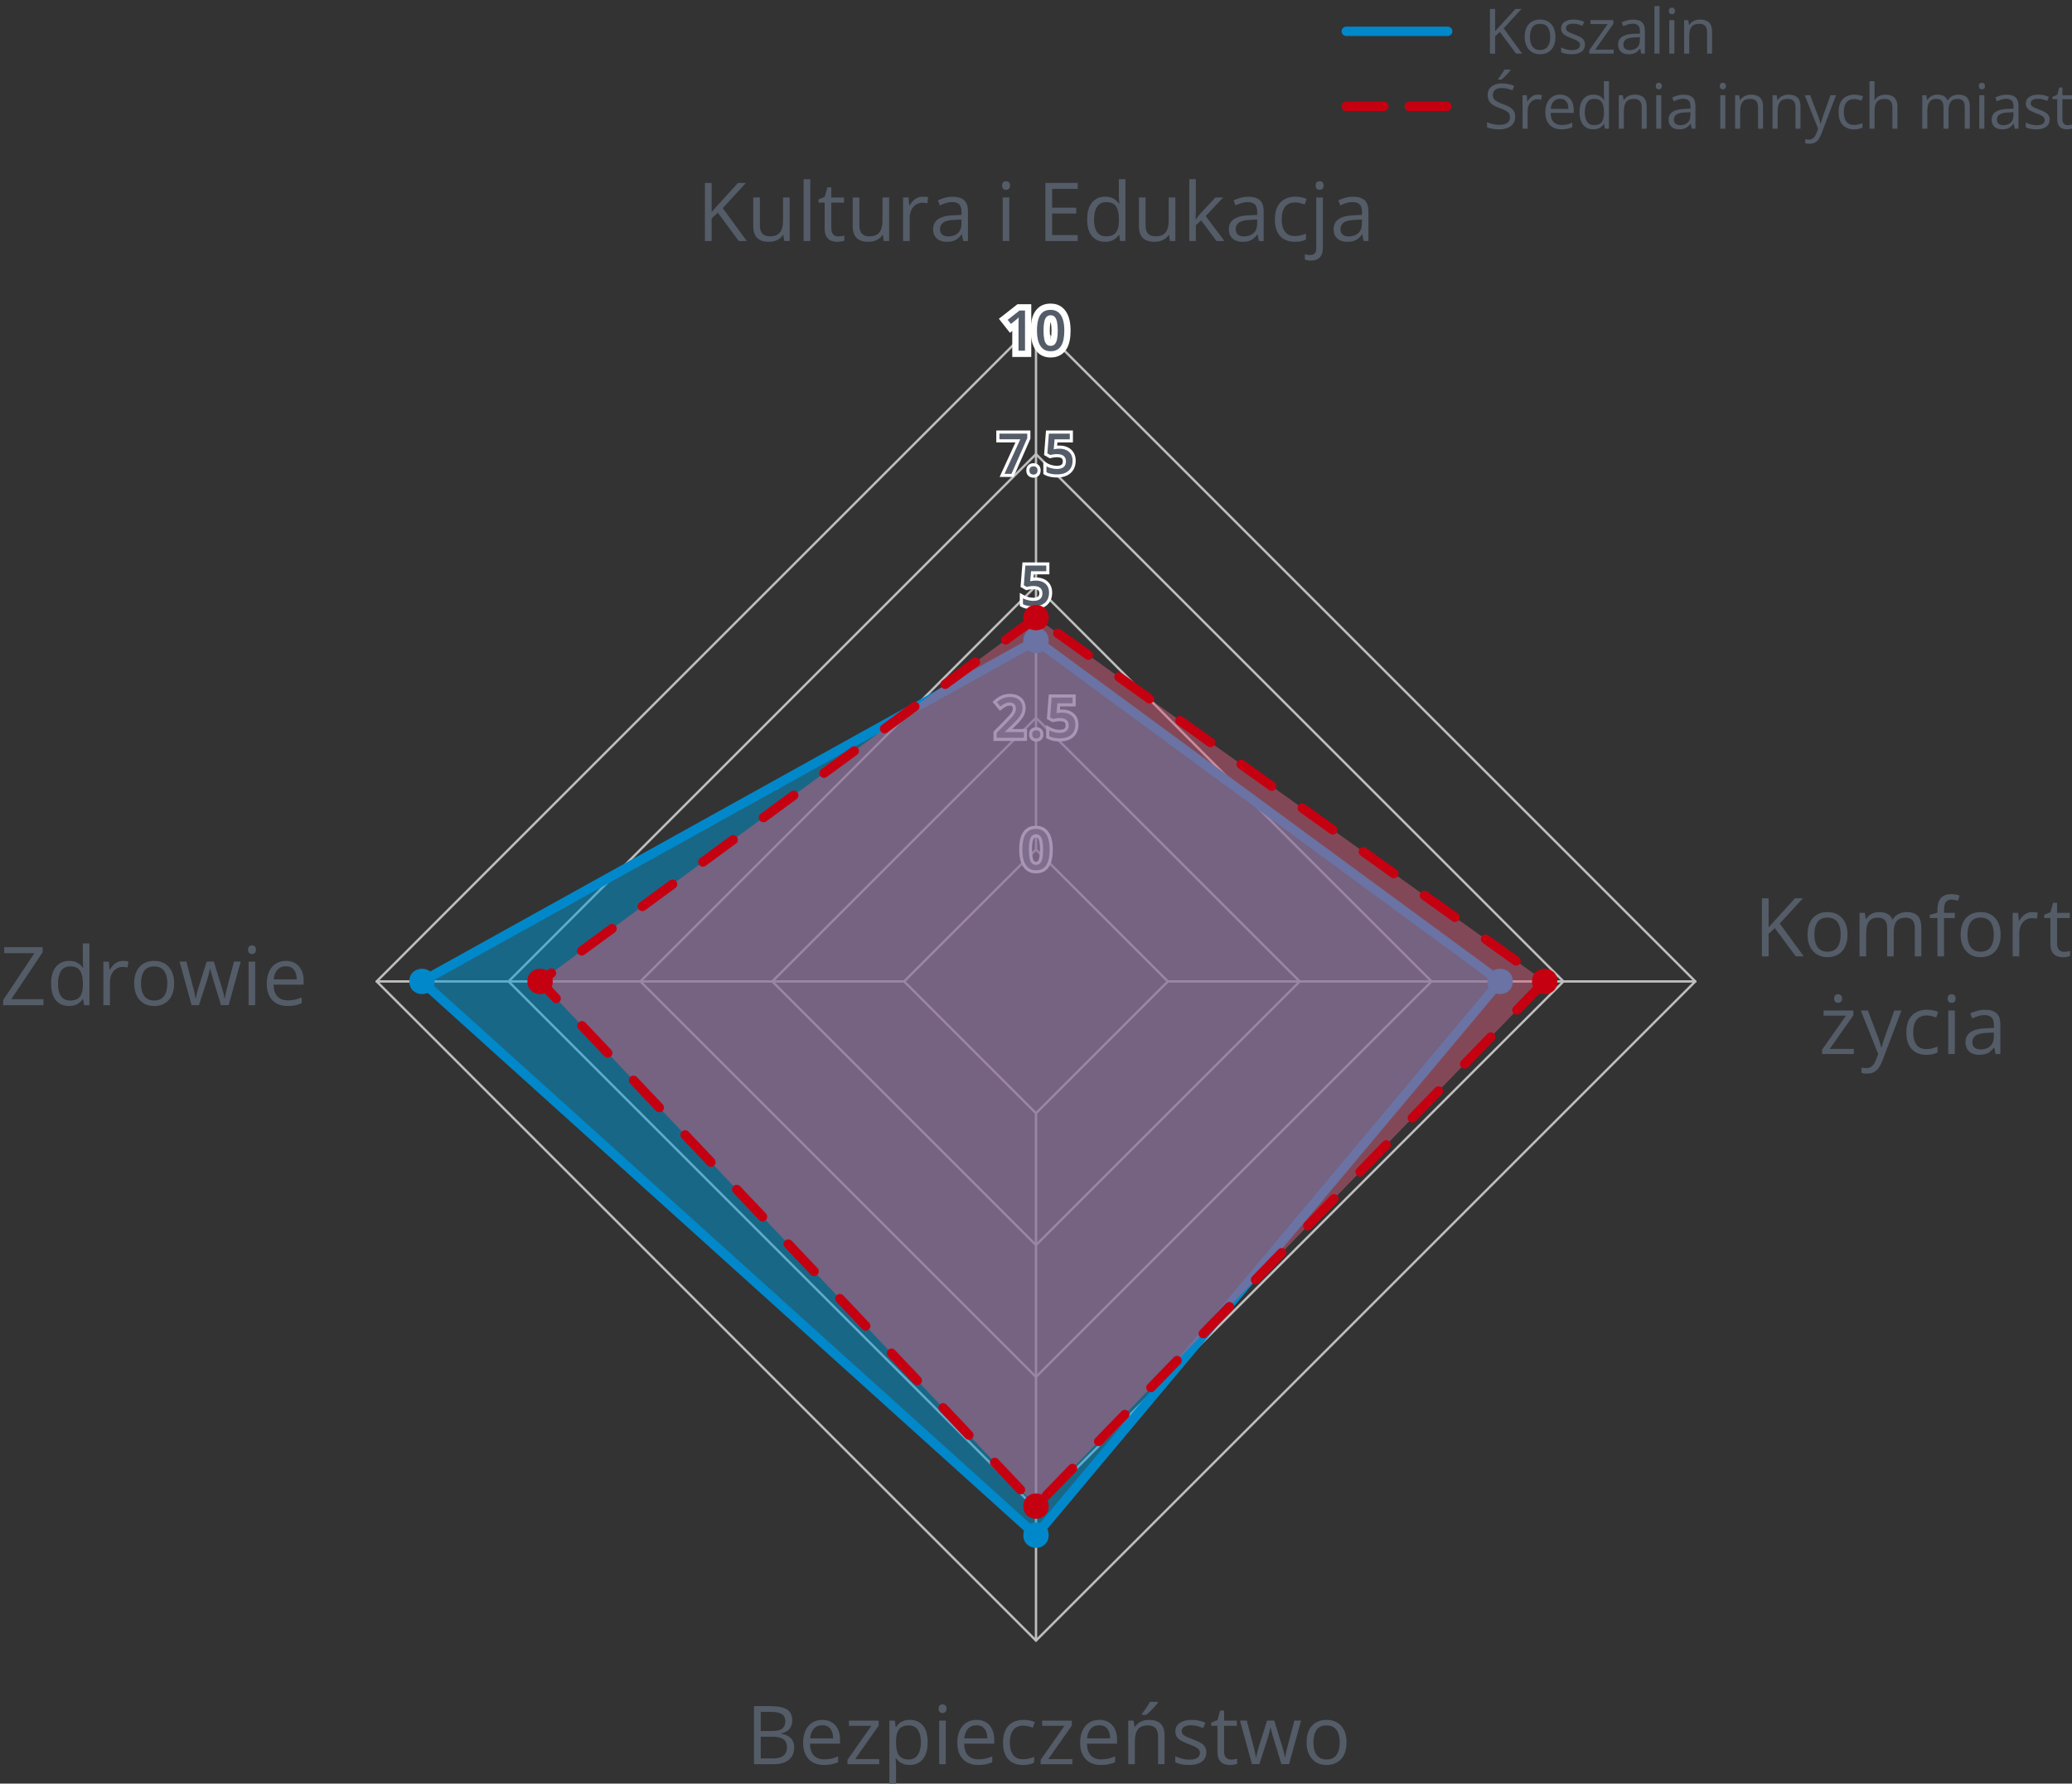 <?xml version="1.0" encoding="UTF-8"?>
<svg xmlns="http://www.w3.org/2000/svg" width="331" height="285" version="1.1" xmlns:xlink="http://www.w3.org/1999/xlink" viewBox="0 0 331 285">
  <rect x="0" y="0" width="331" height="285" fill="#333333" stroke="none"/>
  <!-- Generator: Adobe Illustrator 29.5.1, SVG Export Plug-In . SVG Version: 2.1.0 Build 141)  -->
  <defs>
    <style>
      .st0 {
        fill: #c50011;
      }

      .st1, .st2, .st3, .st4, .st5 {
        stroke-linecap: round;
        stroke-linejoin: round;
      }

      .st1, .st2, .st5 {
        fill: none;
      }

      .st1, .st3 {
        stroke: #0088ca;
      }

      .st1, .st3, .st4, .st5 {
        stroke-width: 1.5px;
      }

      .st6 {
        fill: #0088ca;
      }

      .st7 {
        fill: #fff;
      }

      .st2 {
        stroke: #bebebe;
        stroke-width: .375px;
      }

      .st3 {
        fill: #009dda;
      }

      .st3, .st4 {
        fill-opacity: .5;
      }

      .st4 {
        fill: #d45f7c;
      }

      .st4, .st5 {
        stroke: #c50011;
        stroke-dasharray: 6 6;
      }

      .st8 {
        fill: #545c68;
      }
    </style>
  </defs>
  <g id="Warstwa_1">
    <g>
      <path class="st2" d="M165.5,135.75l-21.066,21.066,21.066,21.066,21.066-21.066-21.066-21.066Z"/>
      <path class="st2" d="M165.5,114.688l-42.129,42.129,42.129,42.129,42.129-42.129-42.129-42.129Z"/>
      <path class="st2" d="M165.5,93.621l-63.195,63.195,63.195,63.195,63.195-63.195-63.195-63.195Z"/>
      <path class="st2" d="M165.5,72.559l-84.258,84.258,84.258,84.258,84.258-84.258-84.258-84.258Z"/>
      <path class="st2" d="M165.5,51.493l-105.324,105.324,105.324,105.324,105.324-105.324-105.324-105.324Z"/>
      <path class="st2" d="M165.5,135.75V51.493"/>
      <g>
        <g>
          <polygon class="st8" points="162.206 56.535 162.207 51.83 161.413 52.471 160.274 51.019 162.709 49.11 164.243 49.11 164.243 56.535 162.206 56.535"/>
          <path class="st7" d="M163.744,49.61v6.425h-1.037v-4.135c0-.138 0-.275.002-.413.001-.138.005-.272.011-.404s.012-.256.018-.374c-.059.064-.133.136-.222.215-.09.079-.186.161-.288.246l-.734.593-.519-.659,1.907-1.494h.861M164.744,48.61h-2.206l-.272.213-1.907,1.494-.789.618.62.788.519.659.627.796.372-.301v4.158h3.037v-8.425h0Z"/>
        </g>
        <g>
          <path class="st8" d="M167.836,56.623c-.614,0-1.134-.17-1.545-.506-.396-.324-.691-.785-.876-1.37-.172-.538-.259-1.187-.259-1.928,0-.733.078-1.378.232-1.915.169-.59.457-1.056.854-1.384.41-.338.945-.51,1.593-.51.613,0,1.134.17,1.547.504.399.325.696.786.883,1.371.172.54.259,1.191.259,1.934,0,.548-.044,1.049-.131,1.49-.091.462-.239.866-.443,1.2-.219.36-.511.64-.867.831-.351.188-.77.284-1.247.284ZM167.836,50.875c-.177,0-.253.059-.299.11-.071.078-.17.243-.237.58-.064.325-.098.747-.098,1.253,0,.51.033.934.098,1.26.067.336.164.497.234.572.048.052.125.111.302.111.178,0,.255-.059.303-.109.07-.075.168-.235.235-.57.066-.328.1-.753.1-1.264,0-.504-.033-.926-.1-1.252-.068-.336-.168-.502-.24-.582-.045-.05-.121-.109-.298-.109Z"/>
          <path class="st7" d="M167.836,49.509c.498,0,.909.131,1.232.393.324.263.564.641.721,1.134.157.494.235,1.088.235,1.782,0,.521-.041.986-.121,1.393s-.207.753-.38,1.037-.398.501-.677.65-.615.224-1.011.224c-.498,0-.907-.131-1.229-.394-.32-.262-.56-.64-.716-1.134-.157-.493-.235-1.086-.235-1.777s.071-1.284.213-1.777.373-.873.692-1.136.744-.396,1.274-.396M167.836,55.261c.278,0,.501-.089.668-.268s.287-.45.36-.813.11-.817.11-1.362c0-.539-.037-.989-.11-1.352-.073-.361-.193-.634-.358-.817-.166-.183-.389-.274-.67-.274s-.505.092-.67.274c-.166.184-.285.456-.356.817-.072.362-.107.812-.107,1.352,0,.542.036.995.107,1.358s.191.635.358.815c.167.181.39.271.668.271M167.836,48.509c-.766,0-1.409.21-1.911.624-.476.393-.818.942-1.017,1.631-.167.581-.252,1.272-.252,2.054,0,.793.095,1.493.283,2.081.214.677.563,1.218,1.036,1.604.502.411,1.129.619,1.861.619.561,0,1.06-.115,1.484-.343.436-.234.792-.575,1.058-1.012.233-.383.403-.842.506-1.363.093-.47.14-1.004.14-1.587,0-.793-.095-1.494-.282-2.085-.216-.681-.567-1.221-1.044-1.608-.507-.41-1.133-.617-1.863-.617h0ZM167.837,54.166c-.015-.047-.031-.107-.046-.184-.059-.297-.088-.689-.088-1.164,0-.472.03-.861.088-1.157.015-.075.031-.135.046-.182.016.048.032.11.048.186.06.295.09.683.09,1.153,0,.476-.03.868-.09,1.165-.015.076-.032.136-.047.183h0Z"/>
        </g>
      </g>
      <g>
        <g>
          <polygon class="st8" points="160.075 75.962 162.603 70.442 159.406 70.442 159.406 69.037 164.354 69.037 164.354 70.047 161.744 75.962 160.075 75.962"/>
          <path class="st7" d="M164.104,69.287v.708l-2.522,5.717h-1.116l2.527-5.52h-3.335v-.905h4.447M164.604,68.787h-5.447v1.905h3.057l-2.203,4.811-.324.708h2.221l.132-.298,2.522-5.717.043-.096v-1.313h0Z"/>
        </g>
        <g>
          <path class="st8" d="M165.094,76.081c-.237,0-.444-.071-.616-.212-.186-.154-.279-.389-.279-.701,0-.32.096-.557.284-.705.172-.133.377-.2.611-.2s.439.067.611.199c.192.148.289.385.289.706,0,.312-.096.549-.284.702-.172.141-.379.212-.616.212Z"/>
          <path class="st7" d="M165.094,74.512c.179,0,.332.049.459.147.128.099.191.268.191.508,0,.234-.063.404-.191.508-.127.104-.28.156-.459.156s-.331-.052-.457-.156c-.126-.104-.189-.273-.189-.508,0-.24.063-.409.189-.508.126-.098.278-.147.457-.147M165.094,74.012c-.291,0-.548.085-.763.252-.176.138-.383.404-.383.903,0,.485.202.754.371.893.215.177.483.27.775.27.292,0,.56-.093.775-.268.171-.139.375-.408.375-.895,0-.501-.21-.768-.386-.904-.217-.167-.474-.251-.764-.251h0Z"/>
        </g>
        <g>
          <path class="st8" d="M168.864,76.05c-.351,0-.683-.03-.988-.091-.316-.061-.595-.158-.826-.289l-.127-.072v-1.511l.373.212c.197.112.442.205.727.275.287.073.563.109.824.109.262,0,.488-.038.673-.113.167-.068.292-.169.38-.308.09-.14.135-.327.135-.555,0-.294-.087-.51-.268-.661-.189-.159-.508-.24-.946-.24-.161,0-.334.015-.521.043-.188.03-.346.06-.469.09l-.098.024-.682-.393.276-3.534h3.821v1.41h-2.452l-.092,1.044c.021-.003.043-.006.064-.01.155-.023.35-.036.581-.036.447,0,.851.083,1.198.245.358.169.642.42.843.746.199.325.301.722.301,1.18,0,.495-.107.93-.319,1.292-.215.369-.534.656-.948.854-.401.191-.893.288-1.461.288Z"/>
          <path class="st7" d="M170.899,69.287v.91h-2.43l-.141,1.6c.105-.023.231-.046.378-.068.146-.022.328-.033.545-.033.413,0,.777.074,1.092.222.314.148.56.365.736.65.176.286.264.635.264,1.048,0,.451-.095.84-.286,1.167-.19.327-.47.578-.839.754s-.82.264-1.354.264c-.334,0-.647-.028-.94-.086-.293-.057-.543-.144-.751-.261v-.936c.217.123.479.224.789.301.309.078.604.117.885.117.296,0,.551-.044.767-.132.215-.088.38-.223.496-.404s.174-.412.174-.69c0-.369-.119-.653-.356-.853s-.606-.299-1.107-.299c-.173,0-.359.016-.558.046-.199.031-.363.062-.492.095l-.457-.264.246-3.146h3.34M171.399,68.787h-4.302l-.036.461-.246,3.146-.025.314.273.158.457.264.175.101.196-.049c.117-.029.267-.057.448-.086.173-.026.336-.04.481-.04.471,0,.687.099.786.182.076.064.177.182.177.47,0,.18-.032.322-.096.421-.06.094-.144.161-.264.21-.154.063-.349.095-.578.095-.24,0-.497-.034-.763-.101-.264-.066-.487-.15-.665-.251l-.747-.424v2.087l.255.143c.255.144.558.25.902.317.32.063.669.095,1.035.095.606,0,1.133-.105,1.568-.312.46-.219.816-.54,1.057-.954.234-.402.354-.879.354-1.418,0-.505-.114-.945-.338-1.31-.227-.368-.546-.651-.948-.841-.383-.179-.822-.27-1.306-.27-.136,0-.258.004-.369.012l.045-.51h2.472v-1.91h0Z"/>
        </g>
      </g>
      <g>
        <g>
          <path class="st8" d="M158.962,118.137v-1.13l1.737-1.761c.317-.323.579-.603.785-.839.193-.223.338-.433.428-.622.088-.181.13-.374.13-.591,0-.235-.061-.403-.185-.516-.133-.117-.311-.175-.541-.175-.241,0-.465.047-.665.142-.217.101-.446.247-.682.436l-.192.154-.88-1.065.188-.16c.186-.157.385-.302.599-.435.22-.137.47-.248.743-.33.274-.083.59-.125.938-.125.444,0,.836.082,1.165.243.336.165.601.4.786.7.184.299.277.646.277,1.03,0,.384-.078.743-.231,1.067-.146.311-.357.623-.628.927-.259.292-.566.607-.924.947l-.718.698h2.725v1.405h-4.854Z"/>
          <path class="st7" d="M161.365,111.37c.407,0,.759.073,1.055.217.296.146.523.348.683.606.16.26.24.559.24.899,0,.349-.069.669-.207.96s-.334.581-.589.868-.558.598-.91.932l-1.112,1.081v.048h3.041v.905h-4.355v-.778l1.666-1.688c.322-.328.587-.611.795-.85s.363-.465.466-.679.154-.447.154-.699c0-.308-.089-.541-.268-.701-.179-.159-.415-.239-.708-.239-.278,0-.536.055-.771.165-.236.109-.479.266-.731.468l-.567-.686c.176-.149.365-.287.569-.413s.432-.227.684-.303.541-.114.866-.114M161.365,110.87c-.373,0-.713.046-1.01.136-.293.088-.562.208-.802.357-.223.138-.435.292-.63.457l-.376.319.314.38.567.686.314.38.384-.308c.22-.177.432-.313.629-.404.171-.08.354-.119.561-.119.249,0,.344.085.375.113.024.022.101.09.101.328,0,.178-.034.336-.105.483-.083.173-.215.363-.392.567-.199.229-.46.507-.775.828l-1.665,1.687-.144.146v1.483h5.355v-1.905h-2.359l.279-.271c.356-.338.672-.662.935-.958.285-.322.51-.653.667-.986.169-.357.254-.752.254-1.174,0-.431-.106-.822-.314-1.161-.21-.34-.508-.606-.888-.793-.365-.178-.794-.269-1.275-.269h0Z"/>
        </g>
        <g>
          <path class="st8" d="M165.539,118.256c-.237,0-.444-.071-.616-.212-.186-.154-.279-.389-.279-.701,0-.32.096-.557.284-.705.172-.133.377-.2.611-.2s.439.067.611.199c.192.148.289.385.289.706,0,.312-.096.549-.284.702-.172.141-.379.212-.616.212Z"/>
          <path class="st7" d="M165.539,116.687c.179,0,.332.049.459.147.128.099.191.268.191.508,0,.234-.063.404-.191.508-.127.104-.28.156-.459.156s-.331-.052-.457-.156c-.126-.104-.189-.273-.189-.508,0-.24.063-.409.189-.508.126-.098.278-.147.457-.147M165.539,116.187c-.291,0-.548.085-.763.252-.176.138-.383.404-.383.903,0,.485.202.754.371.893.215.177.483.27.775.27.292,0,.56-.093.775-.268.171-.139.375-.408.375-.895,0-.501-.21-.768-.386-.904-.217-.167-.474-.251-.764-.251h0Z"/>
        </g>
        <g>
          <path class="st8" d="M169.31,118.225c-.351,0-.683-.03-.988-.091-.318-.061-.596-.159-.826-.289l-.127-.072v-1.511l.373.212c.198.112.442.205.727.275.287.073.563.109.824.109s.488-.038.674-.113c.166-.068.291-.169.379-.308.09-.14.135-.327.135-.555,0-.294-.087-.51-.268-.661-.189-.159-.508-.24-.946-.24-.161,0-.334.015-.521.043-.188.03-.346.06-.469.09l-.098.024-.682-.393.276-3.534h3.821v1.41h-2.452l-.092,1.044c.021-.003.043-.006.064-.01.155-.023.35-.036.581-.036.448,0,.851.083,1.198.245.358.17.643.42.843.746.199.325.301.722.301,1.18,0,.493-.107.928-.319,1.292-.216.371-.535.658-.948.854-.401.191-.893.288-1.461.288Z"/>
          <path class="st7" d="M171.344,111.462v.91h-2.43l-.141,1.6c.105-.023.231-.046.378-.068.146-.022.328-.033.545-.033.413,0,.777.074,1.092.222.314.148.56.365.736.65.176.286.264.635.264,1.048,0,.451-.095.84-.286,1.167-.19.327-.47.578-.839.754s-.82.264-1.354.264c-.334,0-.647-.028-.94-.086-.293-.057-.543-.144-.751-.261v-.936c.217.123.479.224.789.301.309.078.604.117.885.117.296,0,.551-.044.767-.132.215-.088.38-.223.496-.404s.174-.412.174-.69c0-.369-.119-.653-.356-.853s-.606-.299-1.107-.299c-.173,0-.359.016-.558.046-.199.031-.363.062-.492.095l-.457-.264.246-3.146h3.34M171.844,110.962h-4.302l-.036.461-.246,3.146-.025.314.273.158.457.264.175.101.196-.049c.117-.029.267-.057.448-.086.173-.026.336-.04.481-.04.471,0,.687.099.786.182.076.064.177.182.177.47,0,.18-.032.322-.096.421-.06.094-.144.161-.264.21-.154.063-.349.095-.578.095-.24,0-.497-.034-.763-.101-.264-.066-.487-.15-.665-.251l-.747-.424v2.087l.255.143c.255.144.558.25.902.317.32.063.669.095,1.035.095.606,0,1.133-.105,1.568-.312.46-.219.816-.54,1.057-.954.234-.402.354-.879.354-1.418,0-.505-.114-.945-.338-1.31-.227-.368-.546-.651-.948-.841-.383-.179-.822-.27-1.306-.27-.136,0-.258.004-.369.012l.045-.51h2.472v-1.91h0Z"/>
        </g>
      </g>
      <g>
        <path class="st8" d="M165.495,139.307c-.555,0-1.021-.151-1.387-.45-.358-.292-.626-.713-.796-1.252-.164-.514-.247-1.137-.247-1.853,0-.71.075-1.332.223-1.846.156-.541.417-.965.773-1.26.364-.3.846-.453,1.434-.453.555,0,1.021.151,1.39.449.361.293.631.714.802,1.252.164.515.247,1.14.247,1.858,0,.537-.042,1.022-.126,1.442-.085.433-.224.81-.411,1.118-.196.321-.456.571-.772.741-.313.168-.693.254-1.129.254ZM165.495,133.559c-.209,0-.367.063-.484.192-.134.148-.233.383-.297.699-.068.346-.103.784-.103,1.303,0,.521.034.962.103,1.31.063.316.163.549.297.693.118.129.276.191.484.191s.366-.062.485-.189c.134-.143.234-.376.298-.691.07-.347.105-.789.105-1.313,0-.518-.035-.956-.105-1.302-.063-.315-.164-.55-.299-.699-.117-.129-.275-.192-.484-.192Z"/>
        <path class="st7" d="M165.496,132.443c.498,0,.909.131,1.232.393.324.263.564.641.721,1.134.157.494.235,1.088.235,1.782,0,.521-.041.986-.121,1.393s-.207.753-.38,1.037-.398.501-.677.65-.615.224-1.011.224c-.498,0-.907-.131-1.229-.394-.32-.262-.56-.64-.716-1.134-.157-.493-.235-1.086-.235-1.777s.071-1.284.213-1.777.373-.873.692-1.136.744-.396,1.274-.396M165.496,138.196c.278,0,.501-.089.668-.268s.287-.45.36-.813.11-.817.11-1.362c0-.539-.037-.989-.11-1.352-.073-.361-.193-.634-.358-.817-.166-.183-.389-.274-.67-.274s-.505.092-.67.274c-.166.184-.285.456-.356.817-.072.362-.107.812-.107,1.352,0,.542.036.995.107,1.358s.191.635.358.815c.167.181.39.271.668.271M165.496,131.943c-.647,0-1.183.172-1.593.51-.397.328-.685.793-.854,1.383-.154.536-.232,1.18-.232,1.916,0,.741.087,1.39.259,1.929.185.584.48,1.045.876,1.369.411.336.931.506,1.545.506.477,0,.897-.095,1.247-.284.357-.191.648-.471.867-.831.202-.333.351-.736.443-1.2.087-.438.131-.939.131-1.49,0-.742-.087-1.392-.259-1.933-.186-.586-.483-1.047-.882-1.371-.415-.335-.935-.505-1.547-.505h0ZM165.496,137.696c-.177,0-.253-.059-.301-.11-.071-.077-.169-.237-.235-.572-.065-.329-.098-.753-.098-1.261,0-.505.033-.927.098-1.254.067-.336.166-.5.237-.579.046-.051.122-.11.299-.11.177,0,.253.059.299.11.071.078.171.244.239.581.066.328.1.749.1,1.252,0,.509-.034.934-.1,1.263-.068.336-.165.495-.236.57-.048.051-.125.109-.303.109h0Z"/>
      </g>
      <g>
        <path class="st8" d="M165.107,97.128c-.351,0-.683-.03-.988-.091-.318-.061-.596-.159-.826-.289l-.127-.072v-1.511l.373.212c.198.112.442.205.727.275.287.073.563.109.824.109s.488-.038.674-.113c.166-.068.291-.169.379-.308.09-.14.135-.327.135-.555,0-.294-.087-.51-.268-.661-.189-.159-.508-.24-.946-.24-.161,0-.334.015-.521.043-.188.03-.346.06-.469.09l-.098.024-.682-.393.276-3.534h3.821v1.41h-2.452l-.092,1.044c.021-.003.043-.006.064-.01.155-.023.35-.036.581-.036.448,0,.851.083,1.198.245.358.17.643.42.843.746.199.325.301.722.301,1.18,0,.493-.107.928-.319,1.292-.216.371-.535.658-.948.854-.401.191-.893.288-1.461.288Z"/>
        <path class="st7" d="M167.141,90.365v.91h-2.43l-.141,1.6c.105-.023.231-.046.378-.068.146-.022.328-.033.545-.033.413,0,.777.074,1.092.222.314.148.56.365.736.65.176.286.264.635.264,1.048,0,.451-.095.84-.286,1.167-.19.327-.47.578-.839.754s-.82.264-1.354.264c-.334,0-.647-.028-.94-.086-.293-.057-.543-.144-.751-.261v-.936c.217.123.479.224.789.301.309.078.604.117.885.117.296,0,.551-.044.767-.132.215-.088.38-.223.496-.404s.174-.412.174-.69c0-.369-.119-.653-.356-.853s-.606-.299-1.107-.299c-.173,0-.359.016-.558.046-.199.031-.363.062-.492.095l-.457-.264.246-3.146h3.34M167.641,89.865h-4.302l-.036.461-.246,3.146-.025.314.273.158.457.264.175.101.196-.049c.117-.029.267-.057.448-.086.173-.026.336-.04.481-.04.471,0,.687.099.786.182.076.064.177.182.177.47,0,.18-.032.322-.096.421-.06.094-.144.161-.264.21-.154.063-.349.095-.578.095-.24,0-.497-.034-.763-.101-.264-.066-.487-.15-.665-.251l-.747-.424v2.087l.255.143c.255.144.558.25.902.317.32.063.669.095,1.035.095.606,0,1.133-.105,1.568-.312.46-.219.816-.54,1.057-.954.234-.402.354-.879.354-1.418,0-.505-.114-.945-.338-1.31-.227-.368-.546-.651-.948-.841-.383-.179-.822-.27-1.306-.27-.136,0-.258.004-.369.012l.045-.51h2.472v-1.91h0Z"/>
      </g>
      <path class="st2" d="M144.434,156.817H60.176"/>
      <path class="st2" d="M165.5,177.883v84.258"/>
      <path class="st2" d="M186.566,156.817h84.258"/>
    </g>
    <g>
      <path class="st8" d="M120.448,272.613h2.628c1.16,0,2.031.173,2.615.521s.876.938.876,1.771c0,.36-.069.682-.206.968-.138.285-.338.521-.6.708-.263.186-.586.315-.972.387v.063c.406.063.767.18,1.079.349s.559.406.736.711.267.692.267,1.162c0,.571-.132,1.054-.396,1.447s-.638.691-1.12.892c-.482.201-1.055.302-1.715.302h-3.192v-9.28ZM121.527,276.593h1.777c.809,0,1.368-.133,1.679-.4.312-.267.467-.656.467-1.168,0-.529-.185-.91-.556-1.143-.37-.233-.959-.349-1.768-.349h-1.6v3.06ZM121.527,277.5v3.472h1.93c.825,0,1.409-.162,1.752-.486.343-.323.514-.76.514-1.311,0-.351-.076-.652-.231-.901-.154-.25-.403-.441-.749-.574-.345-.134-.805-.2-1.381-.2h-1.834Z"/>
      <path class="st8" d="M131.366,274.809c.593,0,1.101.131,1.523.394s.747.629.972,1.102c.224.472.336,1.023.336,1.653v.654h-4.805c.012.817.215,1.439.609,1.866.393.427.947.641,1.662.641.44,0,.83-.04,1.168-.121.339-.081.69-.199,1.055-.355v.927c-.352.157-.699.271-1.045.343-.345.072-.752.108-1.222.108-.669,0-1.251-.137-1.749-.409-.497-.273-.883-.674-1.158-1.203s-.412-1.176-.412-1.942c0-.749.125-1.397.377-1.945.252-.548.607-.97,1.066-1.267s1-.444,1.622-.444ZM131.353,275.672c-.562,0-1.012.184-1.346.552s-.533.882-.597,1.542h3.682c-.005-.415-.069-.78-.194-1.095-.124-.315-.313-.561-.567-.736-.254-.176-.579-.264-.978-.264Z"/>
      <path class="st8" d="M140.456,281.893h-5.071v-.698l3.814-5.434h-3.574v-.825h4.748v.781l-3.764,5.357h3.847v.819Z"/>
      <path class="st8" d="M145.349,274.809c.868,0,1.561.298,2.076.895s.774,1.494.774,2.691c0,.791-.118,1.456-.355,1.993s-.57.944-.999,1.219c-.43.275-.938.413-1.521.413-.367,0-.691-.049-.971-.146s-.519-.229-.717-.394c-.199-.165-.364-.345-.496-.54h-.076c.014.165.029.364.049.597.018.233.027.436.027.609v2.856h-1.06v-10.067h.87l.139,1.028h.051c.136-.211.301-.405.496-.581.194-.175.432-.315.713-.419.282-.104.615-.155,1-.155ZM145.166,275.698c-.482,0-.871.093-1.164.279-.295.186-.51.464-.645.835-.136.37-.208.834-.217,1.393v.203c0,.588.064,1.085.193,1.492.13.406.344.715.643.927.297.211.699.317,1.202.317.432,0,.792-.116,1.079-.349s.502-.558.645-.974c.142-.417.213-.896.213-1.438,0-.821-.16-1.474-.48-1.958-.318-.484-.809-.727-1.469-.727Z"/>
      <path class="st8" d="M150.574,272.333c.174,0,.322.056.447.168.125.112.188.287.188.524,0,.233-.062.406-.188.521s-.273.171-.447.171c-.182,0-.333-.057-.454-.171-.12-.114-.181-.288-.181-.521,0-.237.061-.412.181-.524.121-.112.272-.168.454-.168ZM151.088,274.936v6.957h-1.053v-6.957h1.053Z"/>
      <path class="st8" d="M155.995,274.809c.593,0,1.101.131,1.523.394s.747.629.972,1.102c.224.472.336,1.023.336,1.653v.654h-4.805c.012.817.215,1.439.609,1.866.393.427.947.641,1.662.641.44,0,.83-.04,1.168-.121.339-.081.69-.199,1.055-.355v.927c-.352.157-.699.271-1.045.343-.345.072-.752.108-1.222.108-.669,0-1.251-.137-1.749-.409-.497-.273-.883-.674-1.158-1.203s-.412-1.176-.412-1.942c0-.749.125-1.397.377-1.945.252-.548.607-.97,1.066-1.267s1-.444,1.622-.444ZM155.982,275.672c-.562,0-1.012.184-1.346.552s-.533.882-.597,1.542h3.682c-.005-.415-.069-.78-.194-1.095-.124-.315-.313-.561-.567-.736-.254-.176-.579-.264-.978-.264Z"/>
      <path class="st8" d="M163.402,282.02c-.626,0-1.178-.129-1.656-.387s-.851-.652-1.117-1.181-.4-1.195-.4-2c0-.842.141-1.531.422-2.066.282-.535.67-.932,1.166-1.19.494-.258,1.058-.387,1.688-.387.348,0,.684.035,1.006.104.324.07.59.158.797.264l-.316.882c-.212-.084-.457-.161-.734-.229-.276-.068-.535-.102-.777-.102-.482,0-.883.104-1.203.311-.318.208-.559.512-.717.914s-.238.897-.238,1.485c0,.563.078,1.043.232,1.441s.385.702.691.911c.307.21.691.314,1.152.314.368,0,.7-.039.996-.117.297-.079.565-.17.807-.276v.939c-.232.119-.492.209-.777.273s-.625.095-1.02.095Z"/>
      <path class="st8" d="M171.312,281.893h-5.072v-.698l3.814-5.434h-3.573v-.825h4.748v.781l-3.765,5.357h3.848v.819Z"/>
      <path class="st8" d="M175.615,274.809c.593,0,1.101.131,1.523.394.424.262.748.629.972,1.102.224.472.337,1.023.337,1.653v.654h-4.806c.013.817.216,1.439.609,1.866s.948.641,1.663.641c.439,0,.83-.04,1.168-.121s.689-.199,1.054-.355v.927c-.351.157-.699.271-1.044.343-.346.072-.752.108-1.223.108-.668,0-1.251-.137-1.748-.409-.498-.273-.884-.674-1.158-1.203-.275-.529-.413-1.176-.413-1.942,0-.749.126-1.397.378-1.945.252-.548.607-.97,1.066-1.267s1-.444,1.621-.444ZM175.603,275.672c-.563,0-1.012.184-1.346.552-.335.368-.533.882-.598,1.542h3.682c-.004-.415-.068-.78-.193-1.095-.125-.315-.314-.561-.568-.736-.254-.176-.579-.264-.977-.264Z"/>
      <path class="st8" d="M183.531,274.809c.825,0,1.449.202,1.873.606.423.404.635,1.052.635,1.945v4.532h-1.041v-4.462c0-.58-.133-1.014-.397-1.301s-.669-.432-1.216-.432c-.77,0-1.312.218-1.625.654-.312.436-.469,1.068-.469,1.898v3.644h-1.055v-6.957h.852l.158,1.003h.057c.148-.246.337-.452.565-.619.229-.167.484-.294.769-.381.283-.086.582-.13.895-.13ZM184.972,271.933v.127c-.085.123-.2.27-.347.441-.146.172-.308.352-.485.54-.178.188-.356.367-.536.536-.181.169-.347.315-.499.438h-.704v-.152c.136-.161.284-.354.444-.581.16-.227.317-.459.47-.698.152-.239.279-.456.381-.651h1.276Z"/>
      <path class="st8" d="M192.71,279.989c0,.444-.111.818-.333,1.12-.223.303-.54.53-.952.683-.413.152-.905.229-1.476.229-.487,0-.908-.038-1.264-.114s-.666-.184-.934-.324v-.971c.284.14.623.267,1.016.381.395.114.796.171,1.207.171.601,0,1.036-.097,1.307-.292.271-.195.406-.459.406-.793,0-.19-.054-.358-.161-.505-.108-.146-.289-.288-.543-.425-.254-.138-.604-.289-1.054-.454-.444-.169-.828-.337-1.152-.505-.323-.167-.573-.371-.749-.612-.175-.241-.263-.554-.263-.939,0-.588.237-1.04.714-1.355.476-.315,1.101-.473,1.876-.473.418,0,.811.041,1.177.124.366.082.708.193,1.025.333l-.355.844c-.288-.123-.595-.227-.921-.311-.325-.084-.658-.127-.996-.127-.486,0-.86.081-1.12.241-.261.161-.391.381-.391.66,0,.216.061.394.181.533.121.14.314.271.581.394s.618.267,1.054.432c.436.161.812.327,1.13.498.317.172.562.379.733.622.171.244.257.556.257.937Z"/>
      <path class="st8" d="M196.652,281.157c.173,0,.351-.015.533-.044.182-.03.33-.065.443-.108v.819c-.122.055-.293.102-.511.14s-.431.057-.638.057c-.368,0-.703-.064-1.003-.193-.3-.129-.54-.348-.721-.657-.18-.309-.27-.736-.27-1.282v-4.126h-.99v-.514l.997-.413.418-1.511h.635v1.612h2.038v.825h-2.038v4.094c0,.436.102.762.302.978.201.216.469.324.804.324Z"/>
      <path class="st8" d="M204.701,281.88l-1.238-4.05c-.055-.173-.107-.344-.155-.511-.049-.167-.093-.328-.134-.482-.04-.155-.076-.299-.107-.432-.032-.134-.059-.249-.08-.346h-.044c-.017.097-.04.212-.069.346-.03.133-.064.278-.105.435-.04.157-.084.32-.13.492-.046.171-.1.344-.159.517l-1.295,4.031h-1.187l-1.917-6.957h1.092l1.003,3.84c.067.254.132.504.193.752.062.247.114.48.159.698.044.218.077.407.098.568h.051c.025-.106.055-.233.086-.381.032-.148.068-.306.108-.473.04-.167.083-.334.13-.501.047-.167.094-.325.14-.473l1.282-4.031h1.137l1.237,4.024c.063.203.126.415.188.635s.117.433.168.638c.051.206.087.389.108.549h.051c.017-.144.049-.322.095-.533s.101-.444.162-.698.126-.512.193-.774l1.016-3.84h1.073l-1.924,6.957h-1.225Z"/>
      <path class="st8" d="M215.111,278.402c0,.571-.074,1.081-.223,1.53s-.361.827-.641,1.136-.617.545-1.014.708c-.395.163-.842.244-1.342.244-.465,0-.893-.082-1.279-.244-.387-.163-.721-.399-1.002-.708-.282-.309-.5-.688-.654-1.136s-.232-.959-.232-1.53c0-.762.129-1.41.388-1.945.259-.536.628-.944,1.108-1.226.479-.281,1.052-.422,1.717-.422.635,0,1.189.142,1.666.425s.846.693,1.111,1.228c.264.536.396,1.182.396,1.939ZM209.816,278.402c0,.559.074,1.043.223,1.454s.377.728.686.952.707.336,1.193.336c.482,0,.879-.112,1.189-.336.312-.224.541-.541.689-.952s.223-.895.223-1.454c0-.554-.074-1.034-.223-1.438-.148-.404-.377-.716-.686-.937s-.709-.33-1.199-.33c-.725,0-1.254.239-1.59.717-.338.478-.506,1.141-.506,1.987Z"/>
    </g>
    <g>
      <path class="st8" d="M288.15,152.819h-1.276l-3.345-4.513-.99.889v3.625h-1.08v-9.28h1.08v4.627c.24-.275.488-.549.742-.822.254-.273.506-.549.756-.829l2.71-2.977h1.263l-3.693,4.024,3.834,5.256Z"/>
      <path class="st8" d="M295.138,149.327c0,.571-.074,1.081-.223,1.53s-.361.827-.641,1.136-.617.545-1.014.708c-.395.163-.842.244-1.342.244-.465,0-.893-.082-1.279-.244-.387-.163-.721-.399-1.002-.708-.282-.309-.5-.688-.654-1.136s-.232-.959-.232-1.53c0-.762.129-1.41.388-1.945.259-.536.628-.944,1.108-1.226.479-.281,1.052-.422,1.717-.422.635,0,1.189.142,1.666.425s.846.693,1.111,1.228c.264.536.396,1.182.396,1.939ZM289.844,149.327c0,.559.074,1.043.223,1.454s.377.728.686.952.707.336,1.193.336c.482,0,.879-.112,1.189-.336.312-.224.541-.541.689-.952s.223-.895.223-1.454c0-.554-.074-1.034-.223-1.438-.148-.404-.377-.716-.686-.937s-.709-.33-1.199-.33c-.725,0-1.254.239-1.59.717-.338.478-.506,1.141-.506,1.987Z"/>
      <path class="st8" d="M304.613,145.735c.766,0,1.344.2,1.732.6.389.4.584,1.042.584,1.927v4.558h-1.041v-4.507c0-.563-.121-.985-.365-1.267-.243-.281-.604-.422-1.082-.422-.673,0-1.162.195-1.467.584s-.457.963-.457,1.72v3.891h-1.047v-4.507c0-.376-.054-.69-.162-.939-.107-.25-.269-.437-.482-.562-.213-.125-.483-.188-.809-.188-.462,0-.832.095-1.111.286s-.481.473-.606.847c-.124.375-.187.835-.187,1.381v3.682h-1.055v-6.957h.852l.158.984h.057c.141-.241.316-.444.527-.609s.449-.29.711-.375.541-.127.838-.127c.529,0,.973.099,1.33.295.357.197.617.497.777.898h.057c.229-.402.542-.701.939-.898.398-.196.834-.295,1.309-.295Z"/>
      <path class="st8" d="M312.291,146.687h-1.733v6.132h-1.054v-6.132h-1.231v-.508l1.231-.349v-.463c0-.584.087-1.059.26-1.425.174-.366.426-.636.756-.81s.732-.26,1.206-.26c.267,0,.511.023.733.07.222.046.418.1.587.159l-.272.832c-.145-.046-.307-.09-.486-.13-.18-.041-.363-.061-.549-.061-.402,0-.699.13-.892.391-.192.26-.289.667-.289,1.222v.508h1.733v.825Z"/>
      <path class="st8" d="M319.599,149.327c0,.571-.074,1.081-.222,1.53s-.362.827-.642,1.136-.616.545-1.012.708c-.396.163-.844.244-1.343.244-.466,0-.892-.082-1.278-.244-.389-.163-.723-.399-1.004-.708s-.499-.688-.654-1.136c-.154-.449-.23-.959-.23-1.53,0-.762.129-1.41.387-1.945.258-.536.627-.944,1.107-1.226.48-.281,1.053-.422,1.717-.422.635,0,1.191.142,1.666.425.477.284.848.693,1.111,1.228.265.536.396,1.182.396,1.939ZM314.306,149.327c0,.559.074,1.043.222,1.454s.376.728.686.952.706.336,1.193.336c.482,0,.88-.112,1.19-.336s.541-.541.688-.952.222-.895.222-1.454c0-.554-.074-1.034-.222-1.438-.147-.404-.376-.716-.686-.937s-.709-.33-1.2-.33c-.723,0-1.254.239-1.59.717s-.504,1.141-.504,1.987Z"/>
      <path class="st8" d="M324.681,145.735c.14,0,.285.007.438.022.152.015.288.035.406.06l-.133.978c-.114-.03-.241-.053-.381-.07s-.271-.025-.394-.025c-.279,0-.542.056-.79.168-.248.112-.465.273-.65.482-.187.21-.332.461-.438.756-.106.294-.159.621-.159.98v3.732h-1.06v-6.957h.876l.114,1.282h.044c.145-.258.318-.494.521-.708.203-.213.438-.384.707-.511.27-.127.568-.19.898-.19Z"/>
      <path class="st8" d="M329.72,152.082c.173,0,.351-.015.533-.044.182-.03.33-.065.443-.108v.819c-.122.055-.293.102-.511.14s-.431.057-.638.057c-.368,0-.703-.064-1.003-.193-.3-.129-.54-.348-.721-.657-.18-.309-.27-.736-.27-1.282v-4.126h-.99v-.514l.997-.413.418-1.511h.635v1.612h2.038v.825h-2.038v4.094c0,.436.102.762.302.978.201.216.469.324.804.324Z"/>
      <path class="st8" d="M296.152,168.419h-5.072v-.698l3.814-5.434h-3.573v-.825h4.748v.781l-3.765,5.357h3.848v.819ZM293.638,158.859c.173,0,.322.056.447.168.125.112.188.287.188.524,0,.233-.062.406-.188.521s-.274.171-.447.171c-.183,0-.334-.057-.454-.171-.121-.114-.181-.288-.181-.521,0-.237.06-.412.181-.524.12-.112.271-.168.454-.168Z"/>
      <path class="st8" d="M297.258,161.462h1.131l1.535,4.037c.09.237.172.464.248.683.076.218.145.426.203.625s.105.392.14.578h.044c.06-.211.145-.49.254-.834.11-.345.229-.697.355-1.057l1.454-4.031h1.136l-3.027,7.979c-.16.427-.348.8-.562,1.117-.213.317-.473.562-.777.733-.305.172-.672.257-1.104.257-.199,0-.375-.012-.527-.035-.152-.023-.283-.05-.394-.08v-.844c.093.021.206.04.339.057.135.017.272.025.416.025.263,0,.49-.05.684-.149.191-.1.357-.245.498-.435.139-.19.26-.417.361-.679l.381-.978-2.787-6.97Z"/>
      <path class="st8" d="M307.713,168.546c-.626,0-1.178-.129-1.656-.387s-.851-.652-1.117-1.181-.4-1.195-.4-2c0-.842.141-1.531.422-2.066.282-.535.67-.932,1.166-1.19.494-.258,1.058-.387,1.688-.387.348,0,.684.035,1.006.104.324.07.59.158.797.264l-.316.882c-.212-.084-.457-.161-.734-.229-.276-.068-.535-.102-.777-.102-.482,0-.883.104-1.203.311-.318.208-.559.512-.717.914s-.238.897-.238,1.485c0,.563.078,1.043.232,1.441s.385.702.691.911c.307.21.691.314,1.152.314.368,0,.7-.039.996-.117.297-.079.565-.17.807-.276v.939c-.232.119-.492.209-.777.273s-.625.095-1.02.095Z"/>
      <path class="st8" d="M311.769,158.859c.174,0,.323.056.447.168.125.112.188.287.188.524,0,.233-.062.406-.188.521-.124.114-.273.171-.447.171-.182,0-.332-.057-.453-.171s-.182-.288-.182-.521c0-.237.061-.412.182-.524.121-.112.271-.168.453-.168ZM312.284,161.462v6.957h-1.054v-6.957h1.054Z"/>
      <path class="st8" d="M317.103,161.347c.83,0,1.445.186,1.848.559s.604.967.604,1.784v4.729h-.769l-.203-1.028h-.051c-.194.254-.397.467-.609.638-.212.172-.456.301-.733.388-.277.086-.617.13-1.019.13-.423,0-.799-.074-1.127-.222-.327-.148-.586-.373-.774-.673-.188-.3-.282-.681-.282-1.143,0-.694.274-1.227.825-1.6s1.389-.576,2.514-.609l1.199-.051v-.425c0-.601-.129-1.022-.387-1.263s-.622-.362-1.092-.362c-.363,0-.711.053-1.041.159s-.643.23-.939.375l-.324-.8c.313-.161.674-.298,1.08-.413s.833-.171,1.281-.171ZM318.513,164.991l-1.061.044c-.867.034-1.479.176-1.834.425s-.533.603-.533,1.06c0,.398.12.692.361.882s.561.286.959.286c.617,0,1.123-.171,1.517-.514s.591-.857.591-1.542v-.641Z"/>
    </g>
    <g>
      <path class="st1" d="M215.071,5.003h16.199"/>
      <g>
        <path class="st5" d="M215.071,17.003h6.146"/>
        <path class="st5" d="M225.124,17.003h6.146"/>
      </g>
      <g>
        <path class="st8" d="M243.163,8.569h-.981l-2.573-3.472-.762.684v2.788h-.83V1.431h.83v3.56c.186-.211.376-.422.571-.632s.389-.422.581-.637l2.085-2.29h.972l-2.842,3.096,2.949,4.043Z"/>
        <path class="st8" d="M248.481,5.884c0,.439-.057.832-.171,1.177-.113.345-.278.636-.493.874s-.475.419-.778.544c-.305.125-.648.188-1.033.188-.357,0-.686-.062-.983-.188s-.556-.307-.771-.544c-.217-.238-.385-.529-.503-.874-.119-.345-.179-.737-.179-1.177,0-.586.1-1.085.298-1.497.199-.412.482-.726.853-.942.369-.216.81-.325,1.32-.325.488,0,.916.109,1.282.327s.65.533.854.945c.203.412.305.909.305,1.492ZM244.409,5.884c0,.43.058.802.171,1.118.114.316.29.56.527.732.238.172.544.259.918.259.371,0,.677-.086.916-.259s.416-.416.529-.732c.114-.316.171-.688.171-1.118,0-.426-.057-.795-.171-1.106-.113-.311-.289-.551-.527-.72-.237-.169-.545-.254-.923-.254-.557,0-.964.184-1.223.552s-.389.877-.389,1.528Z"/>
        <path class="st8" d="M253.195,7.104c0,.342-.086.629-.257.862s-.415.408-.732.525-.695.176-1.135.176c-.375,0-.698-.029-.972-.088s-.513-.142-.718-.249v-.747c.218.107.479.205.781.293s.611.132.928.132c.462,0,.797-.075,1.006-.225.208-.15.312-.353.312-.61,0-.146-.042-.276-.125-.388s-.222-.221-.417-.327-.466-.222-.811-.349c-.342-.13-.638-.26-.887-.388s-.44-.286-.576-.471c-.135-.186-.202-.426-.202-.723,0-.453.183-.8.549-1.042s.848-.364,1.443-.364c.322,0,.624.032.905.095.282.063.545.149.789.256l-.273.649c-.222-.094-.458-.174-.708-.239-.251-.065-.507-.098-.767-.098-.375,0-.662.062-.862.186s-.3.293-.3.508c0,.166.046.303.139.41s.242.208.447.303.475.205.811.332c.335.124.625.251.869.383s.432.291.563.479.198.427.198.72Z"/>
        <path class="st8" d="M257.786,8.569h-3.901v-.537l2.935-4.18h-2.749v-.635h3.652v.601l-2.896,4.121h2.959v.63Z"/>
        <path class="st8" d="M260.887,3.13c.639,0,1.112.143,1.421.43.31.287.464.744.464,1.372v3.638h-.591l-.156-.791h-.039c-.149.195-.306.359-.469.491-.162.132-.351.231-.563.298-.214.067-.475.1-.784.1-.325,0-.614-.057-.866-.171-.253-.114-.451-.287-.596-.518-.146-.231-.218-.524-.218-.879,0-.534.212-.944.635-1.23.424-.287,1.068-.443,1.934-.469l.923-.039v-.327c0-.462-.099-.786-.298-.972-.198-.186-.479-.278-.84-.278-.279,0-.547.041-.801.122s-.494.177-.723.288l-.249-.615c.241-.124.518-.229.83-.317s.642-.132.986-.132ZM261.971,5.932l-.815.034c-.667.026-1.138.135-1.411.327s-.41.464-.41.815c0,.306.093.532.278.679s.432.22.737.22c.476,0,.864-.132,1.167-.396s.454-.659.454-1.187v-.493Z"/>
        <path class="st8" d="M265.108,8.569h-.815V.972h.815v7.598Z"/>
        <path class="st8" d="M267.082,1.216c.134,0,.248.043.345.129.096.086.144.221.144.403,0,.179-.048.312-.144.4-.097.088-.211.132-.345.132-.14,0-.256-.044-.349-.132s-.14-.221-.14-.4c0-.182.047-.316.14-.403s.209-.129.349-.129ZM267.477,3.218v5.352h-.811V3.218h.811Z"/>
        <path class="st8" d="M271.576,3.12c.635,0,1.114.155,1.44.466.325.311.488.81.488,1.497v3.486h-.801v-3.433c0-.446-.102-.78-.306-1.001-.203-.221-.515-.332-.935-.332-.593,0-1.01.167-1.25.503-.241.335-.361.822-.361,1.46v2.803h-.811V3.218h.654l.122.771h.044c.113-.189.259-.348.435-.476s.372-.226.591-.293c.218-.067.447-.1.688-.1Z"/>
        <path class="st8" d="M242.045,18.67c0,.423-.105.784-.315,1.082s-.504.525-.881.681c-.378.156-.822.234-1.333.234-.271,0-.526-.013-.767-.039-.241-.026-.463-.063-.664-.112-.202-.049-.38-.109-.532-.181v-.796c.244.101.542.194.894.281s.719.129,1.104.129c.357,0,.66-.048.908-.144.247-.096.436-.234.563-.415.129-.181.193-.398.193-.652,0-.244-.054-.448-.161-.613s-.286-.314-.535-.449-.588-.279-1.018-.432c-.303-.107-.57-.226-.801-.354-.231-.128-.425-.274-.581-.437s-.274-.352-.354-.566c-.079-.215-.119-.46-.119-.737,0-.381.097-.707.29-.979.194-.272.463-.48.806-.625.344-.145.738-.217,1.185-.217.381,0,.733.036,1.057.107.324.072.621.167.892.288l-.259.713c-.258-.107-.53-.197-.818-.269s-.585-.107-.891-.107c-.307,0-.564.045-.774.134s-.37.216-.48.378c-.111.163-.166.356-.166.581,0,.25.053.459.158.625.106.166.275.313.508.442.233.128.541.263.926.403.42.153.776.315,1.069.486s.516.379.669.625c.152.246.229.558.229.935ZM241.302,11.116v.098c-.065.094-.154.208-.267.339s-.236.27-.373.415-.274.282-.413.413c-.138.13-.266.243-.383.337h-.542v-.117c.104-.124.218-.272.342-.447.123-.174.244-.353.361-.537s.215-.351.293-.5h.981Z"/>
        <path class="st8" d="M245.659,15.12c.107,0,.22.006.337.017s.222.027.312.046l-.103.752c-.088-.023-.186-.041-.293-.054s-.208-.02-.303-.02c-.215,0-.417.043-.607.129s-.357.21-.501.371c-.143.161-.255.355-.337.581-.081.226-.122.478-.122.754v2.871h-.815v-5.352h.674l.088.986h.034c.111-.199.244-.38.4-.544s.338-.295.545-.393c.206-.098.437-.146.69-.146Z"/>
        <path class="st8" d="M249.225,15.12c.455,0,.846.101,1.172.303.325.202.574.484.747.847.172.363.259.787.259,1.272v.503h-3.696c.01.628.166,1.107.469,1.436s.729.493,1.279.493c.338,0,.638-.031.898-.093.26-.062.53-.153.811-.273v.713c-.271.121-.538.208-.804.264-.265.055-.578.083-.939.083-.515,0-.963-.105-1.346-.315-.382-.21-.68-.519-.891-.925-.212-.407-.317-.905-.317-1.494,0-.576.097-1.075.29-1.497.194-.421.468-.746.82-.974.354-.228.77-.342,1.248-.342ZM249.216,15.784c-.434,0-.778.142-1.035.425-.258.283-.41.679-.459,1.187h2.832c-.004-.319-.053-.6-.149-.842-.096-.243-.241-.431-.437-.566s-.446-.203-.752-.203Z"/>
        <path class="st8" d="M254.534,20.667c-.678,0-1.214-.231-1.609-.693s-.593-1.149-.593-2.061c0-.921.201-1.617.605-2.087.403-.47.94-.706,1.611-.706.283,0,.53.038.742.112.211.075.394.175.547.3.152.125.281.268.386.427h.059c-.014-.101-.026-.239-.039-.415-.014-.176-.02-.319-.02-.43v-2.144h.811v7.598h-.654l-.122-.762h-.034c-.102.16-.229.304-.384.435-.154.13-.338.233-.552.31-.213.077-.465.115-.754.115ZM254.661,19.993c.572,0,.978-.163,1.216-.488.237-.326.356-.809.356-1.45v-.146c0-.68-.113-1.203-.34-1.567-.226-.365-.637-.547-1.232-.547-.498,0-.871.191-1.118.574-.248.382-.371.904-.371,1.565,0,.658.123,1.166.368,1.523.246.358.619.537,1.121.537Z"/>
        <path class="st8" d="M261.132,15.12c.635,0,1.115.155,1.44.466.326.311.488.81.488,1.497v3.486h-.801v-3.433c0-.446-.102-.78-.305-1.001-.204-.221-.516-.332-.936-.332-.592,0-1.009.167-1.25.503-.24.335-.361.822-.361,1.46v2.803h-.811v-5.352h.654l.122.771h.044c.114-.189.259-.348.435-.476s.373-.226.591-.293c.219-.067.448-.1.688-.1Z"/>
        <path class="st8" d="M264.996,13.216c.133,0,.248.043.344.129.097.086.145.221.145.403,0,.179-.048.312-.145.4-.096.088-.211.132-.344.132-.141,0-.257-.044-.35-.132s-.139-.221-.139-.4c0-.182.046-.316.139-.403s.209-.129.35-.129ZM265.391,15.218v5.352h-.811v-5.352h.811Z"/>
        <path class="st8" d="M268.957,15.13c.639,0,1.112.143,1.421.43.31.287.464.744.464,1.372v3.638h-.591l-.156-.791h-.039c-.149.195-.306.359-.469.491-.162.132-.351.231-.563.298-.214.067-.475.1-.784.1-.325,0-.614-.057-.866-.171-.253-.114-.451-.287-.596-.518-.146-.231-.218-.524-.218-.879,0-.534.212-.944.635-1.23.424-.287,1.068-.443,1.934-.469l.923-.039v-.327c0-.462-.099-.786-.298-.972-.198-.186-.479-.278-.84-.278-.279,0-.547.041-.801.122s-.494.177-.723.288l-.249-.615c.241-.124.518-.229.83-.317s.642-.132.986-.132ZM270.041,17.932l-.815.034c-.667.026-1.138.135-1.411.327s-.41.464-.41.815c0,.306.093.532.278.679s.432.22.737.22c.476,0,.864-.132,1.167-.396s.454-.659.454-1.187v-.493Z"/>
        <path class="st8" d="M275.224,13.216c.133,0,.248.043.344.129.097.086.145.221.145.403,0,.179-.048.312-.145.4-.096.088-.211.132-.344.132-.141,0-.257-.044-.35-.132s-.139-.221-.139-.4c0-.182.046-.316.139-.403s.209-.129.35-.129ZM275.62,15.218v5.352h-.811v-5.352h.811Z"/>
        <path class="st8" d="M279.718,15.12c.635,0,1.115.155,1.44.466.326.311.488.81.488,1.497v3.486h-.801v-3.433c0-.446-.102-.78-.305-1.001-.204-.221-.516-.332-.936-.332-.592,0-1.009.167-1.25.503-.24.335-.361.822-.361,1.46v2.803h-.811v-5.352h.654l.122.771h.044c.114-.189.259-.348.435-.476s.373-.226.591-.293c.219-.067.448-.1.688-.1Z"/>
        <path class="st8" d="M285.701,15.12c.635,0,1.114.155,1.44.466.325.311.488.81.488,1.497v3.486h-.801v-3.433c0-.446-.102-.78-.306-1.001-.203-.221-.515-.332-.935-.332-.593,0-1.01.167-1.25.503-.241.335-.361.822-.361,1.46v2.803h-.811v-5.352h.654l.122.771h.044c.113-.189.259-.348.435-.476s.372-.226.591-.293c.218-.067.447-.1.688-.1Z"/>
        <path class="st8" d="M288.304,15.218h.869l1.182,3.105c.068.182.132.357.19.525s.111.328.156.481c.046.153.082.301.107.444h.034c.046-.163.111-.377.195-.642.085-.265.176-.536.273-.813l1.118-3.101h.874l-2.329,6.138c-.123.329-.268.615-.432.859-.165.244-.364.432-.599.564s-.518.198-.85.198c-.152,0-.288-.009-.405-.027s-.218-.038-.303-.061v-.649c.072.016.159.031.262.044s.209.02.319.02c.202,0,.377-.038.525-.115.147-.077.275-.188.383-.334s.2-.321.278-.522l.293-.752-2.144-5.361Z"/>
        <path class="st8" d="M296.153,20.667c-.482,0-.907-.099-1.274-.298-.368-.199-.654-.501-.859-.908s-.308-.919-.308-1.538c0-.648.108-1.178.324-1.589.217-.412.516-.717.896-.916s.813-.298,1.299-.298c.267,0,.524.027.773.081s.453.121.613.203l-.244.679c-.163-.065-.351-.124-.564-.176-.213-.052-.412-.078-.598-.078-.371,0-.68.08-.926.239-.245.16-.43.394-.552.703s-.183.69-.183,1.143c0,.433.06.802.178,1.108.119.306.297.54.532.701.236.161.531.242.887.242.283,0,.538-.03.767-.09.228-.06.435-.131.62-.212v.723c-.18.091-.379.161-.599.21s-.48.073-.783.073Z"/>
        <path class="st8" d="M299.46,12.972v2.271c0,.13-.004.261-.01.393-.007.132-.019.253-.034.364h.054c.11-.189.251-.348.422-.476s.365-.226.584-.293c.218-.067.449-.1.693-.1.43,0,.788.068,1.076.205s.505.348.649.635c.146.287.218.658.218,1.113v3.486h-.801v-3.433c0-.446-.102-.78-.306-1.001-.203-.221-.515-.332-.935-.332-.397,0-.714.076-.95.227-.235.151-.405.374-.508.666s-.153.651-.153,1.074v2.798h-.811v-7.598h.811Z"/>
        <path class="st8" d="M312.89,15.12c.589,0,1.033.154,1.333.461.299.308.449.802.449,1.482v3.506h-.801v-3.467c0-.433-.094-.758-.281-.974-.187-.216-.465-.325-.832-.325-.518,0-.894.15-1.128.449s-.352.741-.352,1.323v2.993h-.806v-3.467c0-.29-.042-.531-.125-.723s-.206-.336-.371-.432c-.164-.096-.372-.144-.622-.144-.355,0-.64.073-.854.22s-.37.364-.467.652c-.096.288-.144.642-.144,1.062v2.832h-.811v-5.352h.654l.122.757h.044c.107-.186.242-.342.405-.469.162-.127.345-.223.547-.288.201-.065.416-.098.645-.098.406,0,.748.076,1.022.227.275.151.475.382.599.691h.044c.176-.309.416-.54.723-.691.306-.151.641-.227,1.006-.227Z"/>
        <path class="st8" d="M316.602,13.216c.134,0,.248.043.345.129.096.086.144.221.144.403,0,.179-.048.312-.144.4-.097.088-.211.132-.345.132-.14,0-.256-.044-.349-.132s-.14-.221-.14-.4c0-.182.047-.316.14-.403s.209-.129.349-.129ZM316.998,15.218v5.352h-.811v-5.352h.811Z"/>
        <path class="st8" d="M320.564,15.13c.638,0,1.111.143,1.421.43.309.287.464.744.464,1.372v3.638h-.591l-.156-.791h-.039c-.15.195-.307.359-.469.491-.163.132-.351.231-.564.298-.213.067-.475.1-.783.1-.326,0-.614-.057-.867-.171-.252-.114-.45-.287-.596-.518-.145-.231-.217-.524-.217-.879,0-.534.211-.944.635-1.23.423-.287,1.067-.443,1.934-.469l.923-.039v-.327c0-.462-.1-.786-.298-.972-.199-.186-.479-.278-.84-.278-.28,0-.547.041-.801.122s-.495.177-.723.288l-.249-.615c.24-.124.518-.229.83-.317s.641-.132.986-.132ZM321.648,17.932l-.815.034c-.668.026-1.138.135-1.411.327s-.41.464-.41.815c0,.306.093.532.278.679s.431.22.737.22c.475,0,.864-.132,1.167-.396s.454-.659.454-1.187v-.493Z"/>
        <path class="st8" d="M327.43,19.104c0,.342-.086.629-.257.862s-.415.408-.732.525-.695.176-1.135.176c-.375,0-.698-.029-.972-.088s-.513-.142-.718-.249v-.747c.218.107.479.205.781.293s.611.132.928.132c.462,0,.797-.075,1.006-.225.208-.15.312-.353.312-.61,0-.146-.042-.276-.125-.388s-.222-.221-.417-.327-.466-.222-.811-.349c-.342-.13-.638-.26-.887-.388s-.44-.286-.576-.471c-.135-.186-.202-.426-.202-.723,0-.453.183-.8.549-1.042s.848-.364,1.443-.364c.322,0,.624.032.905.095.282.063.545.149.789.256l-.273.649c-.222-.094-.458-.174-.708-.239-.251-.065-.507-.098-.767-.098-.375,0-.662.062-.862.186s-.3.293-.3.508c0,.166.046.303.139.41s.242.208.447.303.475.205.811.332c.335.124.625.251.869.383s.432.291.563.479.198.427.198.72Z"/>
        <path class="st8" d="M330.312,20.003c.134,0,.271-.011.41-.034.141-.023.254-.05.342-.083v.63c-.094.042-.226.078-.393.107-.168.029-.331.044-.491.044-.283,0-.54-.05-.771-.149-.23-.099-.416-.268-.554-.505-.139-.238-.208-.566-.208-.986v-3.174h-.762v-.396l.767-.317.322-1.162h.488v1.24h1.567v.635h-1.567v3.149c0,.335.077.586.232.752.154.166.36.249.617.249Z"/>
      </g>
    </g>
    <g>
      <path class="st8" d="M6.942,160.619H.5v-.812l4.995-7.503H.671v-.965h6.138v.812l-5.002,7.503h5.136v.965Z"/>
      <path class="st8" d="M11.03,160.746c-.88,0-1.577-.3-2.091-.901-.516-.601-.771-1.494-.771-2.679,0-1.198.262-2.102.787-2.714.524-.611,1.223-.917,2.094-.917.369,0,.69.049.965.146.275.097.513.228.711.39.199.163.367.348.502.556h.076c-.018-.131-.033-.311-.051-.54s-.025-.415-.025-.559v-2.787h1.054v9.877h-.851l-.158-.99h-.045c-.131.208-.297.396-.498.565s-.44.304-.717.403c-.277.1-.605.149-.981.149ZM11.195,159.87c.744,0,1.271-.211,1.58-.635.31-.423.464-1.052.464-1.885v-.19c0-.884-.147-1.563-.44-2.038-.295-.474-.829-.711-1.604-.711-.647,0-1.132.249-1.453.746-.322.497-.482,1.175-.482,2.034,0,.855.159,1.515.479,1.98.32.465.805.698,1.457.698Z"/>
      <path class="st8" d="M19.67,153.535c.139,0,.285.007.438.022.152.015.287.035.406.06l-.133.978c-.115-.03-.242-.053-.381-.07-.141-.017-.271-.025-.395-.025-.279,0-.542.056-.79.168-.247.112-.464.273-.65.482-.187.21-.332.461-.438.756-.105.294-.158.621-.158.98v3.732h-1.061v-6.957h.877l.113,1.282h.045c.145-.258.317-.494.521-.708.203-.213.438-.384.708-.511.269-.127.568-.19.898-.19Z"/>
      <path class="st8" d="M27.82,157.128c0,.571-.074,1.081-.223,1.53s-.361.827-.641,1.136-.617.545-1.014.708c-.395.163-.842.244-1.342.244-.465,0-.893-.082-1.279-.244-.387-.163-.721-.399-1.002-.708-.282-.309-.5-.688-.654-1.136s-.232-.959-.232-1.53c0-.762.129-1.41.388-1.945.259-.536.628-.944,1.108-1.226.479-.281,1.052-.422,1.717-.422.635,0,1.189.142,1.666.425s.846.693,1.111,1.228c.264.536.396,1.182.396,1.939ZM22.525,157.128c0,.559.074,1.043.223,1.454s.377.728.686.952.707.336,1.193.336c.482,0,.879-.112,1.189-.336.312-.224.541-.541.689-.952s.223-.895.223-1.454c0-.554-.074-1.034-.223-1.438-.148-.404-.377-.716-.686-.937s-.709-.33-1.199-.33c-.725,0-1.254.239-1.59.717-.338.478-.506,1.141-.506,1.987Z"/>
      <path class="st8" d="M35.303,160.606l-1.237-4.05c-.056-.173-.107-.344-.156-.511-.049-.167-.093-.328-.133-.482-.041-.155-.076-.299-.107-.432-.033-.134-.059-.249-.08-.346h-.045c-.017.097-.039.212-.069.346-.03.133-.064.278-.104.435-.041.157-.084.32-.131.492-.046.171-.1.344-.158.517l-1.295,4.031h-1.188l-1.916-6.957h1.092l1.002,3.84c.068.254.133.504.193.752.062.247.115.48.16.698.043.218.076.407.098.568h.051c.025-.106.055-.233.086-.381s.067-.306.107-.473c.041-.167.084-.334.131-.501.046-.167.093-.325.139-.473l1.283-4.031h1.136l1.237,4.024c.064.203.127.415.188.635.062.22.117.433.168.638.051.206.088.389.108.549h.051c.017-.144.049-.322.095-.533.047-.211.102-.444.162-.698.062-.254.126-.512.193-.774l1.016-3.84h1.073l-1.923,6.957h-1.226Z"/>
      <path class="st8" d="M40.255,151.059c.173,0,.323.056.447.168.125.112.188.287.188.524,0,.233-.062.406-.188.521-.124.114-.274.171-.447.171-.183,0-.333-.057-.454-.171-.12-.114-.181-.288-.181-.521,0-.237.061-.412.181-.524.121-.112.271-.168.454-.168ZM40.769,153.662v6.957h-1.055v-6.957h1.055Z"/>
      <path class="st8" d="M45.676,153.535c.592,0,1.1.131,1.523.394s.747.629.971,1.102c.225.472.337,1.023.337,1.653v.654h-4.806c.014.817.217,1.439.609,1.866.395.427.948.641,1.664.641.439,0,.829-.04,1.168-.121.338-.081.689-.199,1.053-.355v.927c-.351.157-.699.271-1.043.343-.346.072-.753.108-1.223.108-.668,0-1.252-.137-1.748-.409-.498-.273-.885-.674-1.159-1.203s-.413-1.176-.413-1.942c0-.749.127-1.397.379-1.945.251-.548.606-.97,1.066-1.267.459-.296.999-.444,1.621-.444ZM45.663,154.398c-.563,0-1.011.184-1.346.552s-.533.882-.597,1.542h3.682c-.004-.415-.068-.78-.193-1.095-.125-.315-.314-.561-.568-.736-.254-.176-.58-.264-.978-.264Z"/>
    </g>
    <g>
      <path class="st8" d="M119.296,38.511h-1.276l-3.345-4.513-.99.889v3.625h-1.079v-9.28h1.079v4.627c.241-.275.488-.549.742-.822.254-.273.506-.549.756-.829l2.71-2.977h1.264l-3.694,4.024,3.834,5.256Z"/>
      <path class="st8" d="M126.151,31.554v6.957h-.863l-.152-.978h-.058c-.144.241-.33.444-.559.609s-.485.289-.771.371c-.286.083-.59.124-.911.124-.551,0-1.012-.089-1.384-.267-.373-.178-.653-.453-.841-.825-.188-.373-.283-.851-.283-1.435v-4.558h1.066v4.481c0,.58.132,1.013.394,1.298.263.286.662.429,1.2.429.516,0,.928-.097,1.234-.292s.528-.481.663-.86c.136-.378.203-.843.203-1.393v-3.663h1.061Z"/>
      <path class="st8" d="M129.439,38.511h-1.061v-9.877h1.061v9.877Z"/>
      <path class="st8" d="M133.908,37.774c.173,0,.351-.015.533-.044.182-.03.33-.065.444-.108v.819c-.123.055-.293.102-.512.14-.218.038-.43.057-.638.057-.368,0-.702-.064-1.003-.193-.3-.129-.54-.348-.721-.657-.18-.309-.27-.736-.27-1.282v-4.126h-.99v-.514l.997-.413.419-1.511h.635v1.612h2.037v.825h-2.037v4.094c0,.436.101.762.301.978.201.216.469.324.804.324Z"/>
      <path class="st8" d="M142.039,31.554v6.957h-.863l-.152-.978h-.057c-.145.241-.33.444-.559.609s-.486.289-.771.371c-.286.083-.589.124-.911.124-.55,0-1.011-.089-1.384-.267-.372-.178-.652-.453-.841-.825s-.282-.851-.282-1.435v-4.558h1.066v4.481c0,.58.131,1.013.394,1.298.262.286.662.429,1.199.429.517,0,.928-.097,1.234-.292.308-.195.528-.481.664-.86.135-.378.203-.843.203-1.393v-3.663h1.06Z"/>
      <path class="st8" d="M147.428,31.427c.14,0,.285.007.438.022.152.015.288.035.406.06l-.133.978c-.114-.03-.241-.053-.381-.07s-.271-.025-.394-.025c-.279,0-.543.056-.791.168-.247.112-.464.273-.65.482-.186.21-.332.461-.438.756-.106.294-.159.621-.159.98v3.732h-1.06v-6.957h.876l.114,1.282h.044c.145-.258.317-.494.521-.708.203-.213.439-.384.708-.511s.568-.19.898-.19Z"/>
      <path class="st8" d="M152.182,31.439c.83,0,1.445.186,1.848.559.401.373.603.967.603,1.784v4.729h-.768l-.203-1.028h-.051c-.195.254-.398.467-.609.638-.212.172-.456.301-.733.388-.277.086-.617.13-1.019.13-.424,0-.799-.074-1.127-.222s-.586-.373-.774-.673-.282-.681-.282-1.143c0-.694.274-1.227.825-1.6.55-.373,1.388-.576,2.514-.609l1.199-.051v-.425c0-.601-.129-1.022-.387-1.263-.259-.241-.622-.362-1.092-.362-.364,0-.711.053-1.041.159s-.644.23-.939.375l-.324-.8c.313-.161.673-.298,1.079-.413s.834-.171,1.282-.171ZM153.592,35.083l-1.06.044c-.868.034-1.479.176-1.835.425s-.533.603-.533,1.06c0,.398.121.692.362.882s.561.286.958.286c.618,0,1.124-.171,1.518-.514s.59-.857.59-1.542v-.641Z"/>
      <path class="st8" d="M160.72,28.951c.173,0,.322.056.447.168.125.112.188.287.188.524,0,.233-.062.406-.188.521s-.274.171-.447.171c-.183,0-.333-.057-.454-.171-.12-.114-.181-.288-.181-.521,0-.237.061-.412.181-.524.121-.112.271-.168.454-.168ZM161.234,31.554v6.957h-1.054v-6.957h1.054Z"/>
      <path class="st8" d="M172.165,38.511h-5.167v-9.28h5.167v.952h-4.088v3.002h3.854v.939h-3.854v3.434h4.088v.952Z"/>
      <path class="st8" d="M176.539,38.638c-.881,0-1.578-.3-2.092-.901-.515-.601-.771-1.494-.771-2.679,0-1.198.263-2.102.787-2.714.525-.611,1.224-.917,2.095-.917.368,0,.69.049.965.146.275.097.513.228.711.39.199.163.366.348.502.556h.076c-.018-.131-.034-.311-.051-.54-.018-.229-.025-.415-.025-.559v-2.787h1.054v9.877h-.851l-.159-.99h-.044c-.132.208-.298.396-.499.565-.2.169-.439.304-.717.403-.277.1-.604.149-.98.149ZM176.704,37.762c.744,0,1.271-.211,1.58-.635.31-.423.464-1.052.464-1.885v-.19c0-.884-.147-1.563-.441-2.038s-.828-.711-1.603-.711c-.647,0-1.132.249-1.454.746-.321.497-.482,1.175-.482,2.034,0,.855.16,1.515.479,1.98s.805.698,1.457.698Z"/>
      <path class="st8" d="M187.761,31.554v6.957h-.863l-.152-.978h-.058c-.144.241-.33.444-.559.609s-.485.289-.771.371c-.286.083-.59.124-.911.124-.551,0-1.012-.089-1.384-.267-.373-.178-.653-.453-.841-.825-.188-.373-.283-.851-.283-1.435v-4.558h1.066v4.481c0,.58.132,1.013.394,1.298.263.286.662.429,1.2.429.516,0,.928-.097,1.234-.292s.528-.481.663-.86c.136-.378.203-.843.203-1.393v-3.663h1.061Z"/>
      <path class="st8" d="M191.037,28.634v5.129c0,.169-.007.375-.02.619-.013.243-.023.458-.031.644h.044c.089-.11.22-.273.391-.489.172-.216.316-.389.435-.521l2.311-2.463h1.238l-2.8,2.971,3.003,3.986h-1.27l-2.457-3.294-.844.774v2.52h-1.048v-9.877h1.048Z"/>
      <path class="st8" d="M199.422,31.439c.83,0,1.445.186,1.848.559.401.373.603.967.603,1.784v4.729h-.768l-.203-1.028h-.051c-.195.254-.398.467-.609.638-.212.172-.456.301-.733.388-.277.086-.617.13-1.019.13-.424,0-.799-.074-1.127-.222s-.586-.373-.774-.673-.282-.681-.282-1.143c0-.694.274-1.227.825-1.6.55-.373,1.388-.576,2.514-.609l1.199-.051v-.425c0-.601-.129-1.022-.387-1.263-.259-.241-.622-.362-1.092-.362-.364,0-.711.053-1.041.159s-.644.23-.939.375l-.324-.8c.313-.161.673-.298,1.079-.413s.834-.171,1.282-.171ZM200.831,35.083l-1.06.044c-.868.034-1.479.176-1.835.425s-.533.603-.533,1.06c0,.398.121.692.362.882s.561.286.958.286c.618,0,1.124-.171,1.518-.514s.59-.857.59-1.542v-.641Z"/>
      <path class="st8" d="M206.83,38.638c-.627,0-1.179-.129-1.657-.387-.478-.258-.851-.652-1.117-1.181s-.399-1.195-.399-2c0-.842.141-1.531.422-2.066.281-.535.67-.932,1.165-1.19s1.058-.387,1.688-.387c.347,0,.683.035,1.006.104.324.07.589.158.797.264l-.317.882c-.212-.084-.456-.161-.733-.229s-.536-.102-.777-.102c-.482,0-.884.104-1.203.311s-.559.512-.717.914c-.159.402-.238.897-.238,1.485,0,.563.077,1.043.231,1.441s.385.702.692.911c.307.21.69.314,1.151.314.368,0,.7-.039.997-.117.296-.079.564-.17.806-.276v.939c-.232.119-.491.209-.777.273-.285.063-.625.095-1.019.095Z"/>
      <path class="st8" d="M209.432,41.634c-.216,0-.404-.016-.565-.048-.16-.031-.3-.068-.419-.111v-.857c.132.042.265.075.4.099.135.023.287.035.457.035.287,0,.521-.081.698-.241s.267-.453.267-.876v-8.081h1.054v8.055c0,.423-.068.786-.203,1.088-.136.303-.343.535-.622.695s-.635.241-1.066.241ZM210.175,29.643c0-.237.061-.412.181-.524.121-.112.272-.168.454-.168.174,0,.323.056.447.168.125.112.188.287.188.524,0,.233-.062.406-.188.521-.124.114-.273.171-.447.171-.182,0-.333-.057-.454-.171-.12-.114-.181-.288-.181-.521Z"/>
      <path class="st8" d="M216.154,31.439c.83,0,1.445.186,1.848.559.401.373.603.967.603,1.784v4.729h-.768l-.203-1.028h-.051c-.195.254-.398.467-.609.638-.212.172-.456.301-.733.388-.277.086-.617.13-1.019.13-.424,0-.799-.074-1.127-.222s-.586-.373-.774-.673-.282-.681-.282-1.143c0-.694.274-1.227.825-1.6.55-.373,1.388-.576,2.514-.609l1.199-.051v-.425c0-.601-.129-1.022-.387-1.263-.259-.241-.622-.362-1.092-.362-.364,0-.711.053-1.041.159s-.644.23-.939.375l-.324-.8c.313-.161.673-.298,1.079-.413s.834-.171,1.282-.171ZM217.563,35.083l-1.06.044c-.868.034-1.479.176-1.835.425s-.533.603-.533,1.06c0,.398.121.692.362.882s.561.286.958.286c.618,0,1.124-.171,1.518-.514s.59-.857.59-1.542v-.641Z"/>
    </g>
  </g>
  <g id="Warstwa_2">
    <path class="st3" d="M165.5,102.34l-98.09,54.477,98.09,88.484,74.133-88.484-74.133-54.477Z"/>
    <path class="st6" d="M167.523,102.34c0,2.699-4.047,2.699-4.047,0,0-2.703,4.047-2.703,4.047,0"/>
    <path class="st6" d="M69.438,156.817c0,2.699-4.051,2.699-4.051,0s4.051-2.699,4.051,0"/>
    <path class="st6" d="M167.523,245.301c0,2.699-4.047,2.699-4.047,0s4.047-2.699,4.047,0"/>
    <path class="st6" d="M241.66,156.817c0,2.699-4.051,2.699-4.051,0s4.051-2.699,4.051,0"/>
    <path class="st4" d="M165.5,98.692l-79.227,58.125,79.227,83.84,81.266-83.84-81.266-58.125Z"/>
    <path class="st0" d="M167.523,98.692c0,2.699-4.047,2.699-4.047,0s4.047-2.699,4.047,0"/>
    <path class="st0" d="M88.301,156.817c0,2.699-4.051,2.699-4.051,0s4.051-2.699,4.051,0"/>
    <path class="st0" d="M167.523,240.657c0,2.699-4.047,2.699-4.047,0s4.047-2.699,4.047,0"/>
    <path class="st0" d="M248.789,156.817c0,2.699-4.051,2.699-4.051,0s4.051-2.699,4.051,0"/>
  </g>
</svg>